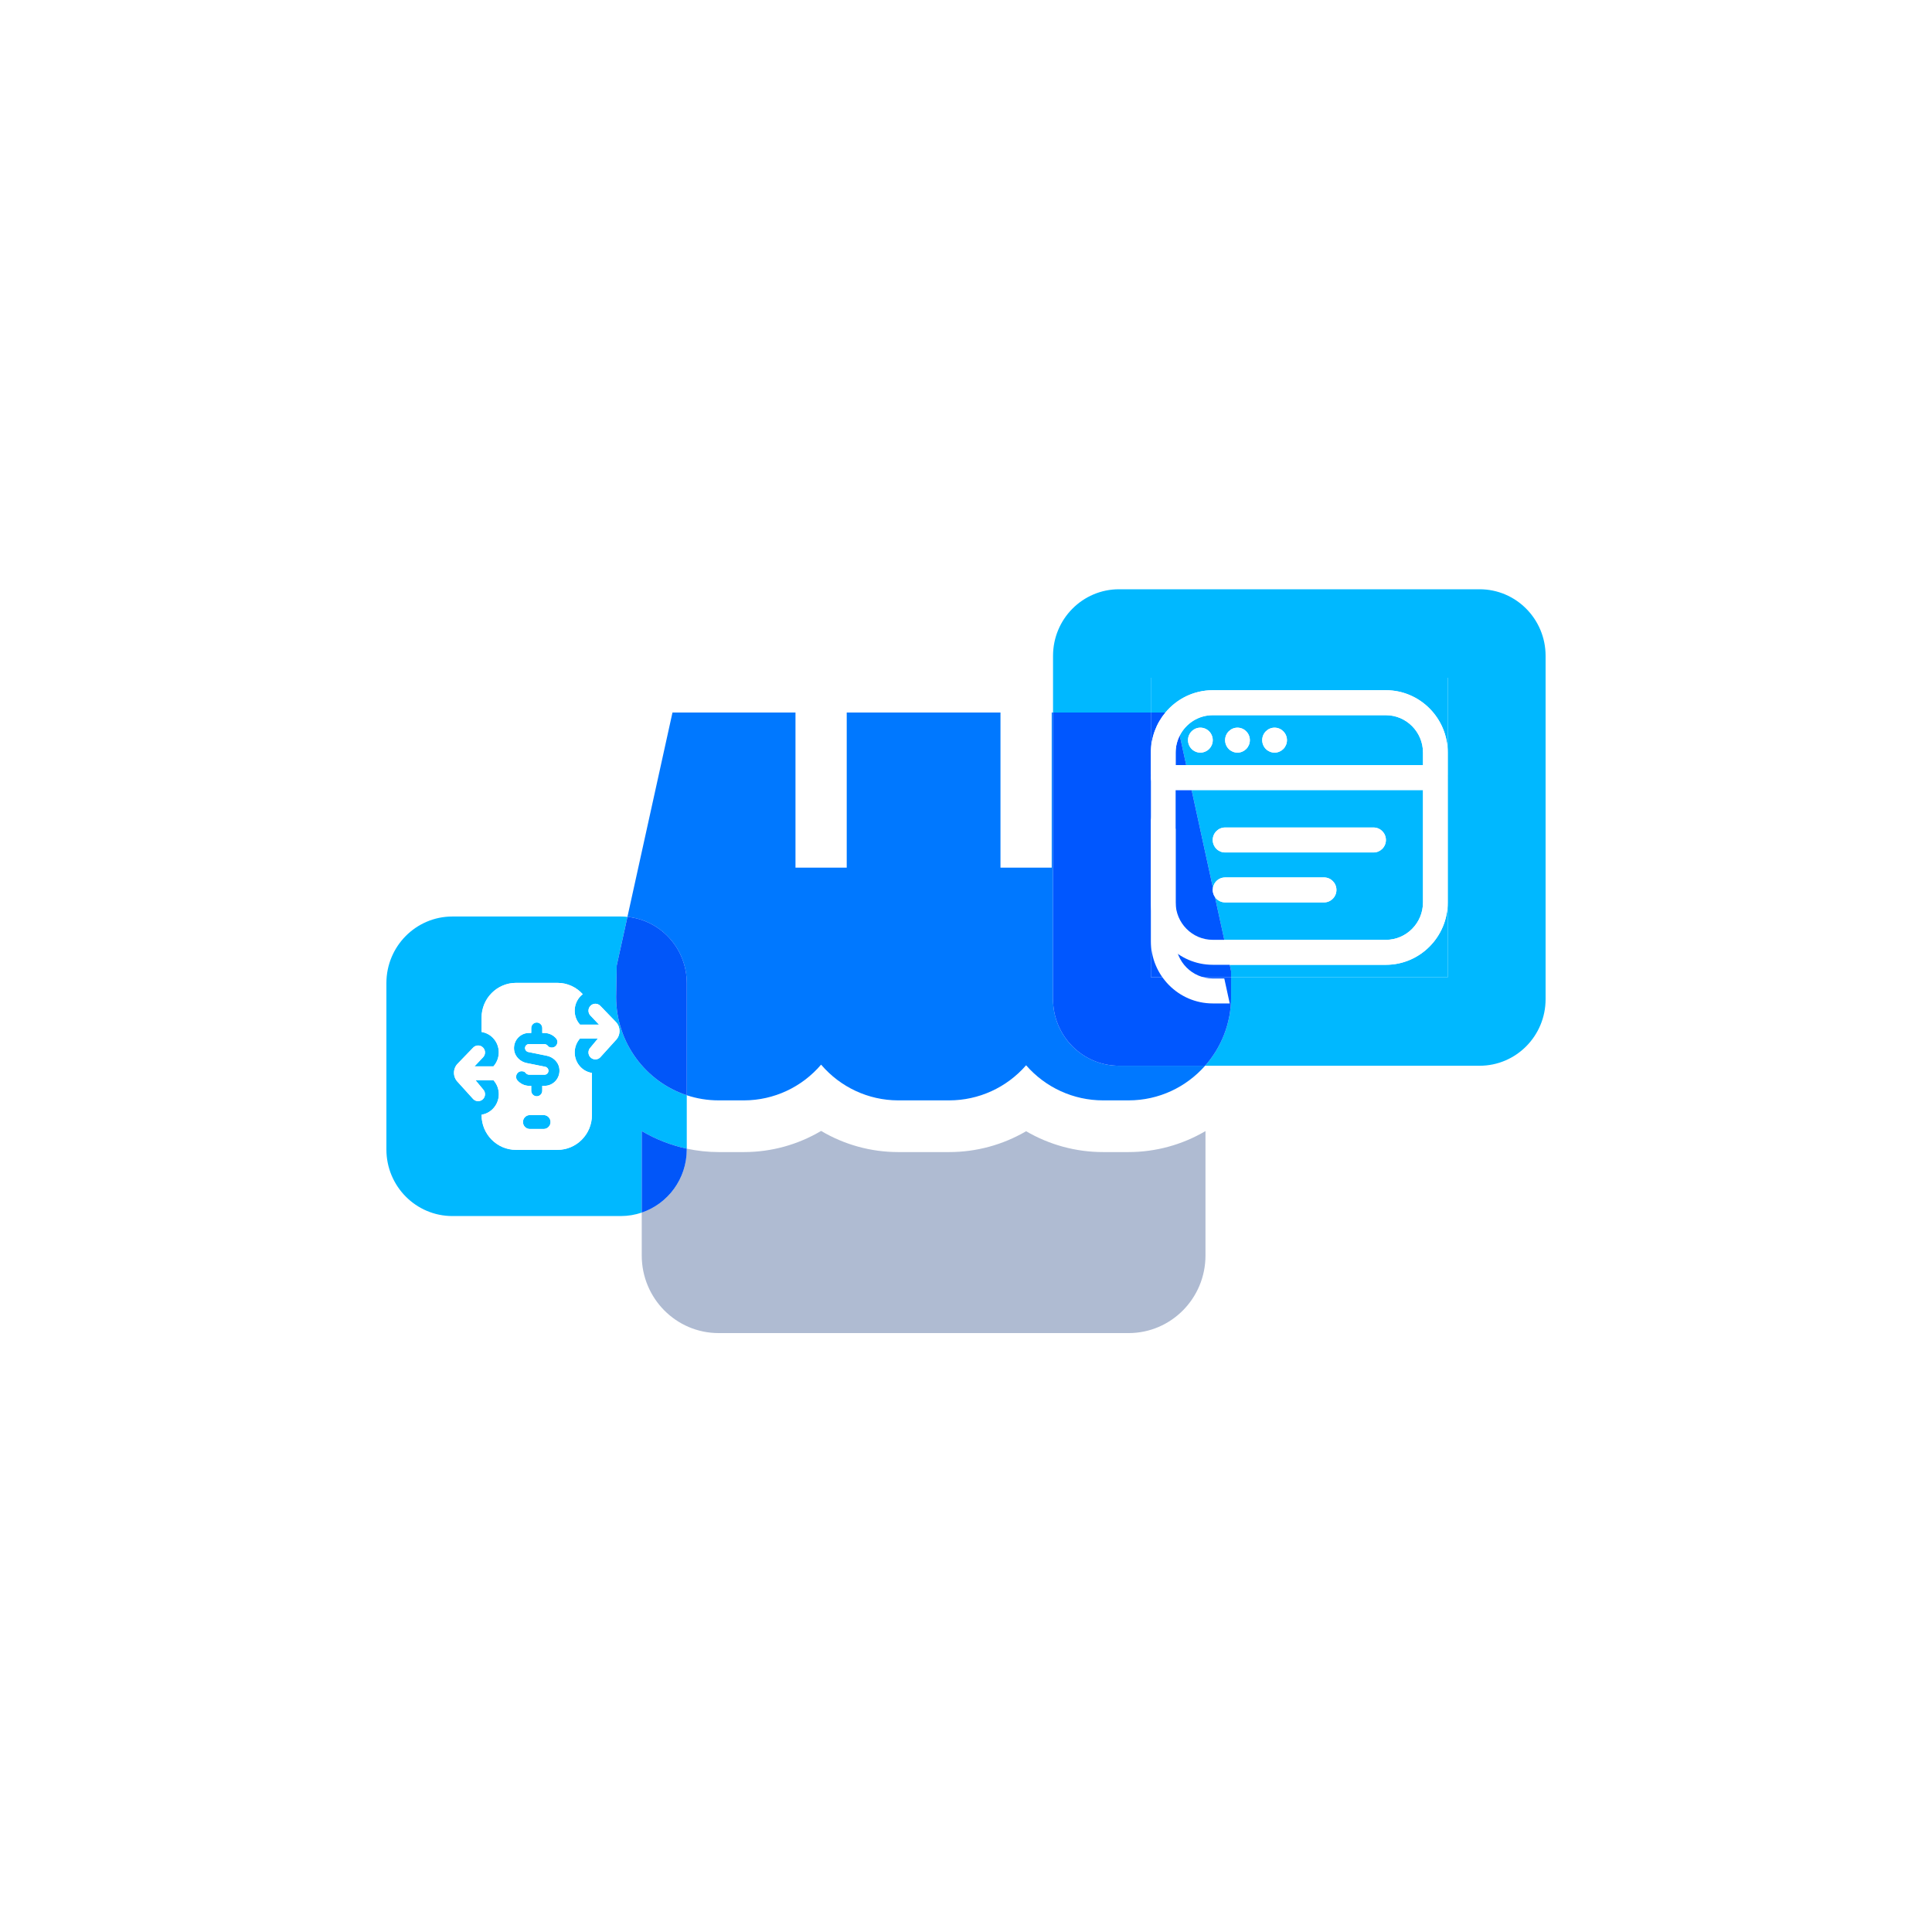 <svg width="200" height="200" viewBox="0 0 200 200" fill="none" xmlns="http://www.w3.org/2000/svg">
<mask id="mask0_171_238" style="mask-type:luminance" maskUnits="userSpaceOnUse" x="28" y="28" width="144" height="144">
<path d="M28.571 28.571H171.429V171.429H28.571V28.571Z" fill="white"/>
</mask>
<g mask="url(#mask0_171_238)">
</g>
<g clip-path="url(#clip0_171_238)">
<path d="M147.308 93.415V81.788H123.357L125.562 91.901C125.666 91.294 126.191 90.832 126.822 90.832H137.065C137.772 90.832 138.346 91.41 138.346 92.124C138.346 92.838 137.772 93.417 137.065 93.417H126.822C126.386 93.417 126.002 93.197 125.771 92.862L126.737 97.293H143.467C145.585 97.293 147.308 95.555 147.308 93.417V93.415ZM142.188 88.247H126.823C126.115 88.247 125.542 87.669 125.542 86.955C125.542 86.241 126.115 85.663 126.823 85.663H142.188C142.895 85.663 143.469 86.241 143.469 86.955C143.469 87.669 142.895 88.247 142.188 88.247Z" fill="#00B8FF"/>
<path d="M125.542 71.452H143.467C146.997 71.452 149.868 74.35 149.868 77.912V93.417C149.868 96.979 146.996 99.876 143.467 99.876H127.3L127.442 100.527V101.168H149.868V70.159H119.14V73.759H120.642C121.817 72.349 123.576 71.452 125.541 71.452H125.542Z" fill="#00B8FF"/>
<path d="M147.308 79.203V77.912C147.308 75.775 145.586 74.037 143.467 74.037H125.542C124.056 74.037 122.765 74.894 122.126 76.143L122.794 79.205H147.308V79.203ZM131.944 75.328C132.651 75.328 133.225 75.906 133.225 76.62C133.225 77.334 132.652 77.912 131.944 77.912C131.237 77.912 130.664 77.334 130.664 76.62C130.664 75.906 131.237 75.328 131.944 75.328ZM128.103 75.328C128.81 75.328 129.384 75.906 129.384 76.62C129.384 77.334 128.811 77.912 128.103 77.912C127.396 77.912 126.823 77.334 126.823 76.62C126.823 75.906 127.396 75.328 128.103 75.328ZM124.262 75.328C124.969 75.328 125.543 75.906 125.543 76.62C125.543 77.334 124.97 77.912 124.262 77.912C123.555 77.912 122.982 77.334 122.982 76.62C122.982 75.906 123.555 75.328 124.262 75.328Z" fill="#00B8FF"/>
<path d="M153.17 61H115.841C112.068 61 109.01 64.085 109.01 67.892V73.759H119.141V70.159H149.87V101.167H127.443V103.203C127.443 105.94 126.425 108.434 124.751 110.326H153.169C156.941 110.326 159.999 107.241 159.999 103.434V67.892C159.999 64.085 156.941 61 153.169 61H153.17Z" fill="#00B8FF"/>
<path d="M66.433 125.528V129.97C66.433 134.405 69.995 138 74.391 138H116.833C121.228 138 124.791 134.405 124.791 129.97V117.089C122.375 118.511 119.629 119.261 116.833 119.262H114.181C111.387 119.262 108.641 118.517 106.223 117.105C103.804 118.518 101.059 119.262 98.265 119.262H92.959C90.161 119.259 87.413 118.503 85.001 117.073C82.589 118.503 79.842 119.259 77.043 119.262H74.391C73.278 119.262 72.174 119.141 71.094 118.909V118.993C71.094 122.034 69.141 124.614 66.433 125.528Z" fill="#AFBBD2"/>
<path d="M109.011 103.434V73.759H108.875V89.819H103.569V73.759H87.653V89.819H82.348V73.759H69.615L64.952 94.912C68.401 95.261 71.093 98.197 71.093 101.769V113.38C72.132 113.723 73.238 113.91 74.39 113.91H77.042C80.101 113.9 83.004 112.55 85 110.211C86.996 112.551 89.899 113.9 92.958 113.91H98.264C101.311 113.911 104.211 112.587 106.222 110.277C108.232 112.587 111.132 113.911 114.18 113.91H116.832C119.98 113.91 122.808 112.525 124.751 110.326H115.84C112.067 110.326 109.009 107.241 109.009 103.434H109.011Z" fill="#0078FF"/>
<path d="M125.542 92.123C125.542 92.047 125.549 91.972 125.562 91.9L123.357 81.787H121.701V93.414C121.701 95.551 123.423 97.29 125.542 97.29H126.738L125.772 92.86C125.628 92.65 125.542 92.397 125.542 92.122V92.123Z" fill="#0057FF"/>
<path d="M122.128 76.142C121.856 76.673 121.702 77.274 121.702 77.911V79.202H122.795L122.128 76.141V76.142Z" fill="#0057FF"/>
<path d="M127.301 99.875H125.542C122.013 99.875 119.141 96.978 119.141 93.417V101.167H127.443V100.526L127.301 99.875Z" fill="#0057FF"/>
<path d="M120.643 73.759H119.141V77.91C119.141 76.33 119.707 74.882 120.643 73.759Z" fill="#0057FF"/>
<path d="M127.443 101.167H119.141V80.496V73.759H109.01V103.434C109.01 107.241 112.068 110.326 115.841 110.326H124.752C126.426 108.434 127.444 105.939 127.444 103.203V101.167H127.443Z" fill="#0057FF"/>
<path d="M122.128 76.142C122.765 74.892 124.056 74.035 125.543 74.035H143.469C145.586 74.035 147.31 75.774 147.31 77.911V79.202H148.59C149.298 79.202 149.871 79.781 149.871 80.495V77.911C149.871 74.349 146.999 71.451 143.47 71.451H125.545C123.58 71.451 121.82 72.349 120.645 73.758H121.61L122.13 76.141L122.128 76.142Z" fill="white"/>
<path d="M148.589 81.788H147.308V93.415C147.308 95.552 145.586 97.291 143.467 97.291H126.737L127.3 99.876H143.467C146.997 99.876 149.869 96.978 149.869 93.417V80.497C149.869 81.211 149.295 81.789 148.588 81.789L148.589 81.788Z" fill="white"/>
<path d="M120.421 79.203H121.702V77.912C121.702 77.275 121.856 76.674 122.127 76.143L121.608 73.76H120.643C119.707 74.883 119.141 76.333 119.141 77.911V80.496C119.141 79.783 119.714 79.205 120.421 79.205V79.203Z" fill="white"/>
<g filter="url(#filter0_d_171_238)">
<path d="M125.542 99.875H127.301L126.738 97.29H125.542C123.424 97.29 121.701 95.552 121.701 93.414V81.787H120.42C119.713 81.787 119.14 81.208 119.14 80.496V93.417C119.14 96.978 122.012 99.875 125.541 99.875H125.542Z" fill="white"/>
</g>
<path d="M123.358 81.788H147.308V79.203H122.794L123.358 81.788Z" fill="white"/>
<path d="M122.794 79.203H121.702V81.788H123.359L122.794 79.203Z" fill="white"/>
<path d="M148.589 79.203H147.308V81.788H148.589C149.296 81.788 149.87 81.21 149.87 80.496C149.87 79.782 149.296 79.203 148.589 79.203Z" fill="white"/>
<path d="M120.421 81.788H121.702V79.203H120.421C119.714 79.203 119.141 79.782 119.141 80.495C119.141 81.208 119.714 81.787 120.421 81.787V81.788Z" fill="white"/>
<path d="M142.188 85.663H126.823C126.115 85.663 125.542 86.241 125.542 86.955C125.542 87.669 126.115 88.247 126.823 88.247H142.188C142.895 88.247 143.469 87.669 143.469 86.955C143.469 86.241 142.895 85.663 142.188 85.663Z" fill="white"/>
<path d="M126.823 93.415H137.066C137.774 93.415 138.347 92.837 138.347 92.123C138.347 91.409 137.774 90.831 137.066 90.831H126.823C126.191 90.831 125.668 91.293 125.563 91.9L125.772 92.86C126.003 93.195 126.388 93.414 126.823 93.414V93.415Z" fill="white"/>
<path d="M125.772 92.861L125.563 91.901C125.551 91.974 125.543 92.048 125.543 92.124C125.543 92.399 125.629 92.653 125.773 92.862L125.772 92.861Z" fill="white"/>
<path d="M125.446 77.114C125.717 76.454 125.406 75.698 124.753 75.425C124.099 75.152 123.35 75.465 123.08 76.125C122.809 76.784 123.119 77.54 123.773 77.813C124.426 78.086 125.175 77.773 125.446 77.114Z" fill="white"/>
<path d="M128.103 77.912C128.811 77.912 129.384 77.334 129.384 76.62C129.384 75.906 128.811 75.328 128.103 75.328C127.396 75.328 126.823 75.906 126.823 76.62C126.823 77.334 127.396 77.912 128.103 77.912Z" fill="white"/>
<path d="M131.944 77.912C132.652 77.912 133.225 77.334 133.225 76.62C133.225 75.906 132.652 75.328 131.944 75.328C131.237 75.328 130.664 75.906 130.664 76.62C130.664 77.334 131.237 77.912 131.944 77.912Z" fill="white"/>
<path d="M56.599 109.29L54.68 108.902C54.49 108.865 54.35 108.694 54.35 108.497C54.35 108.269 54.534 108.083 54.76 108.083H56.332C56.49 108.083 56.642 108.161 56.735 108.29C56.837 108.428 57.045 108.443 57.13 108.443C57.401 108.443 57.578 108.266 57.652 108.1C57.746 107.892 57.713 107.665 57.566 107.494C57.254 107.137 56.804 106.931 56.332 106.931H56.135V106.427C56.135 106.109 55.879 105.851 55.564 105.851C55.249 105.851 54.993 106.109 54.993 106.427V106.931H54.76C54.298 106.931 53.863 107.137 53.566 107.497C53.27 107.856 53.149 108.33 53.235 108.797C53.349 109.412 53.868 109.914 54.528 110.047L56.447 110.434C56.638 110.473 56.776 110.644 56.776 110.84C56.776 111.068 56.592 111.254 56.366 111.254H54.793C54.635 111.254 54.483 111.176 54.39 111.047C54.288 110.909 54.081 110.893 53.996 110.893C53.725 110.893 53.547 111.072 53.474 111.237C53.38 111.446 53.413 111.673 53.561 111.842C53.873 112.201 54.323 112.407 54.793 112.407H54.992V112.911C54.992 113.228 55.248 113.487 55.563 113.487C55.877 113.487 56.133 113.228 56.133 112.911V112.407H56.366C56.829 112.407 57.264 112.2 57.56 111.84C57.856 111.481 57.976 111.006 57.891 110.54C57.776 109.925 57.256 109.423 56.597 109.29H56.599Z" fill="#00B8FF"/>
<path d="M56.278 115.432H54.85C54.456 115.432 54.137 115.754 54.137 116.152C54.137 116.55 54.456 116.872 54.85 116.872H56.278C56.672 116.872 56.992 116.55 56.992 116.152C56.992 115.754 56.672 115.432 56.278 115.432Z" fill="#00B8FF"/>
<path d="M63.779 103.203L63.843 99.946L64.952 94.912C64.726 94.89 64.496 94.877 64.263 94.877H46.83C43.058 94.877 40 97.963 40 101.769V118.993C40 122.799 43.058 125.885 46.83 125.885H64.264C65.023 125.885 65.751 125.758 66.433 125.528V117.087C67.886 117.945 69.462 118.556 71.094 118.909V113.38C66.848 111.981 63.779 107.955 63.779 103.203ZM63.741 107.686L62.137 109.458C61.858 109.739 61.407 109.739 61.127 109.458C60.849 109.177 60.849 108.722 61.127 108.439L61.898 107.508H60.04C59.287 108.356 59.312 109.663 60.119 110.477C60.444 110.806 60.85 111.001 61.276 111.07V115.432C61.276 117.42 59.679 119.034 57.706 119.034H53.423C51.452 119.034 49.853 117.422 49.853 115.432V115.397C50.277 115.325 50.684 115.128 51.009 114.799C51.415 114.392 51.637 113.848 51.637 113.271C51.637 112.733 51.442 112.227 51.088 111.831H49.23L50.001 112.762C50.279 113.043 50.279 113.5 50.001 113.781C49.722 114.062 49.271 114.062 48.991 113.781L47.387 112.009C46.866 111.484 46.866 110.626 47.387 110.101L48.991 108.441C49.27 108.159 49.721 108.159 50.001 108.441C50.281 108.722 50.279 109.177 50.001 109.459L49.121 110.39H51.081C51.837 109.543 51.819 108.237 51.011 107.422C50.685 107.092 50.277 106.897 49.853 106.829V105.349C49.853 103.36 51.451 101.747 53.423 101.747H57.706C58.746 101.747 59.676 102.201 60.326 102.92C60.255 102.976 60.185 103.034 60.119 103.101C59.303 103.922 59.289 105.245 60.044 106.069H62.009L61.128 105.138C60.85 104.857 60.85 104.402 61.128 104.119C61.407 103.838 61.858 103.838 62.138 104.119L63.742 105.779C64.263 106.304 64.263 107.162 63.742 107.688L63.741 107.686Z" fill="#00B8FF"/>
<path d="M66.433 125.528C69.142 124.614 71.094 122.034 71.094 118.993V118.909C69.462 118.556 67.886 117.945 66.433 117.087V125.528Z" fill="#0156F9"/>
<path d="M64.953 94.912L63.844 99.946L63.781 103.203C63.781 107.955 66.849 111.981 71.096 113.38V101.769C71.096 98.197 68.403 95.26 64.954 94.912H64.953Z" fill="#0156F9"/>
<path d="M62.137 104.118C61.858 103.837 61.406 103.837 61.127 104.118C60.849 104.399 60.849 104.856 61.127 105.137L62.008 106.068H60.043C59.288 105.244 59.302 103.921 60.117 103.099C60.183 103.033 60.254 102.975 60.325 102.919C59.675 102.201 58.745 101.745 57.705 101.745H53.422C51.451 101.745 49.852 103.358 49.852 105.348V106.828C50.276 106.897 50.682 107.092 51.009 107.42C51.818 108.236 51.836 109.542 51.08 110.389H49.119L50 109.458C50.278 109.177 50.278 108.72 50 108.439C49.721 108.158 49.269 108.158 48.99 108.439L47.386 110.099C46.865 110.625 46.865 111.483 47.386 112.008L48.99 113.779C49.269 114.06 49.721 114.06 50 113.779C50.278 113.498 50.278 113.042 50 112.76L49.229 111.829H51.086C51.441 112.226 51.636 112.732 51.636 113.27C51.636 113.847 51.412 114.39 51.008 114.798C50.682 115.127 50.276 115.324 49.852 115.395V115.43C49.852 117.419 51.45 119.033 53.422 119.033H57.705C59.676 119.033 61.275 117.42 61.275 115.43V111.069C60.85 111 60.443 110.804 60.117 110.476C59.31 109.661 59.287 108.355 60.039 107.507H61.897L61.126 108.438C60.847 108.719 60.847 109.176 61.126 109.457C61.404 109.738 61.857 109.738 62.136 109.457L63.74 107.685C64.261 107.159 64.261 106.301 63.74 105.777L62.136 104.117L62.137 104.118ZM56.278 116.872H54.85C54.456 116.872 54.137 116.55 54.137 116.152C54.137 115.754 54.456 115.432 54.85 115.432H56.278C56.672 115.432 56.992 115.754 56.992 116.152C56.992 116.55 56.672 116.872 56.278 116.872ZM57.561 111.84C57.264 112.201 56.83 112.407 56.367 112.407H56.135V112.911C56.135 113.228 55.879 113.487 55.564 113.487C55.249 113.487 54.993 113.228 54.993 112.911V112.407H54.794C54.323 112.407 53.874 112.201 53.562 111.842C53.414 111.673 53.382 111.446 53.475 111.237C53.55 111.072 53.726 110.893 53.997 110.893C54.082 110.893 54.289 110.909 54.392 111.047C54.485 111.176 54.635 111.254 54.794 111.254H56.367C56.592 111.254 56.778 111.068 56.778 110.84C56.778 110.644 56.64 110.473 56.448 110.434L54.529 110.047C53.869 109.914 53.351 109.412 53.236 108.797C53.151 108.331 53.271 107.857 53.567 107.497C53.864 107.137 54.298 106.931 54.761 106.931H54.995V106.427C54.995 106.109 55.251 105.851 55.565 105.851C55.88 105.851 56.136 106.109 56.136 106.427V106.931H56.334C56.805 106.931 57.255 107.137 57.567 107.494C57.715 107.664 57.748 107.891 57.653 108.101C57.578 108.266 57.402 108.443 57.131 108.443C57.046 108.443 56.839 108.428 56.737 108.29C56.643 108.161 56.493 108.083 56.334 108.083H54.761C54.536 108.083 54.352 108.269 54.352 108.497C54.352 108.693 54.49 108.863 54.681 108.902L56.6 109.29C57.259 109.423 57.779 109.925 57.893 110.54C57.979 111.005 57.858 111.479 57.562 111.838L57.561 111.84Z" fill="white"/>
</g>
<defs>
<filter id="filter0_d_171_238" x="115.14" y="80.496" width="16.162" height="27.379" filterUnits="userSpaceOnUse" color-interpolation-filters="sRGB">
<feFlood flood-opacity="0" result="BackgroundImageFix"/>
<feColorMatrix in="SourceAlpha" type="matrix" values="0 0 0 0 0 0 0 0 0 0 0 0 0 0 0 0 0 0 127 0" result="hardAlpha"/>
<feOffset dy="4"/>
<feGaussianBlur stdDeviation="2"/>
<feComposite in2="hardAlpha" operator="out"/>
<feColorMatrix type="matrix" values="0 0 0 0 0 0 0 0 0 0 0 0 0 0 0 0 0 0 0.25 0"/>
<feBlend mode="normal" in2="BackgroundImageFix" result="effect1_dropShadow_171_238"/>
<feBlend mode="normal" in="SourceGraphic" in2="effect1_dropShadow_171_238" result="shape"/>
</filter>
<clipPath id="clip0_171_238">
<rect width="120" height="77" fill="white" transform="translate(40 61)"/>
</clipPath>
</defs>
</svg>
